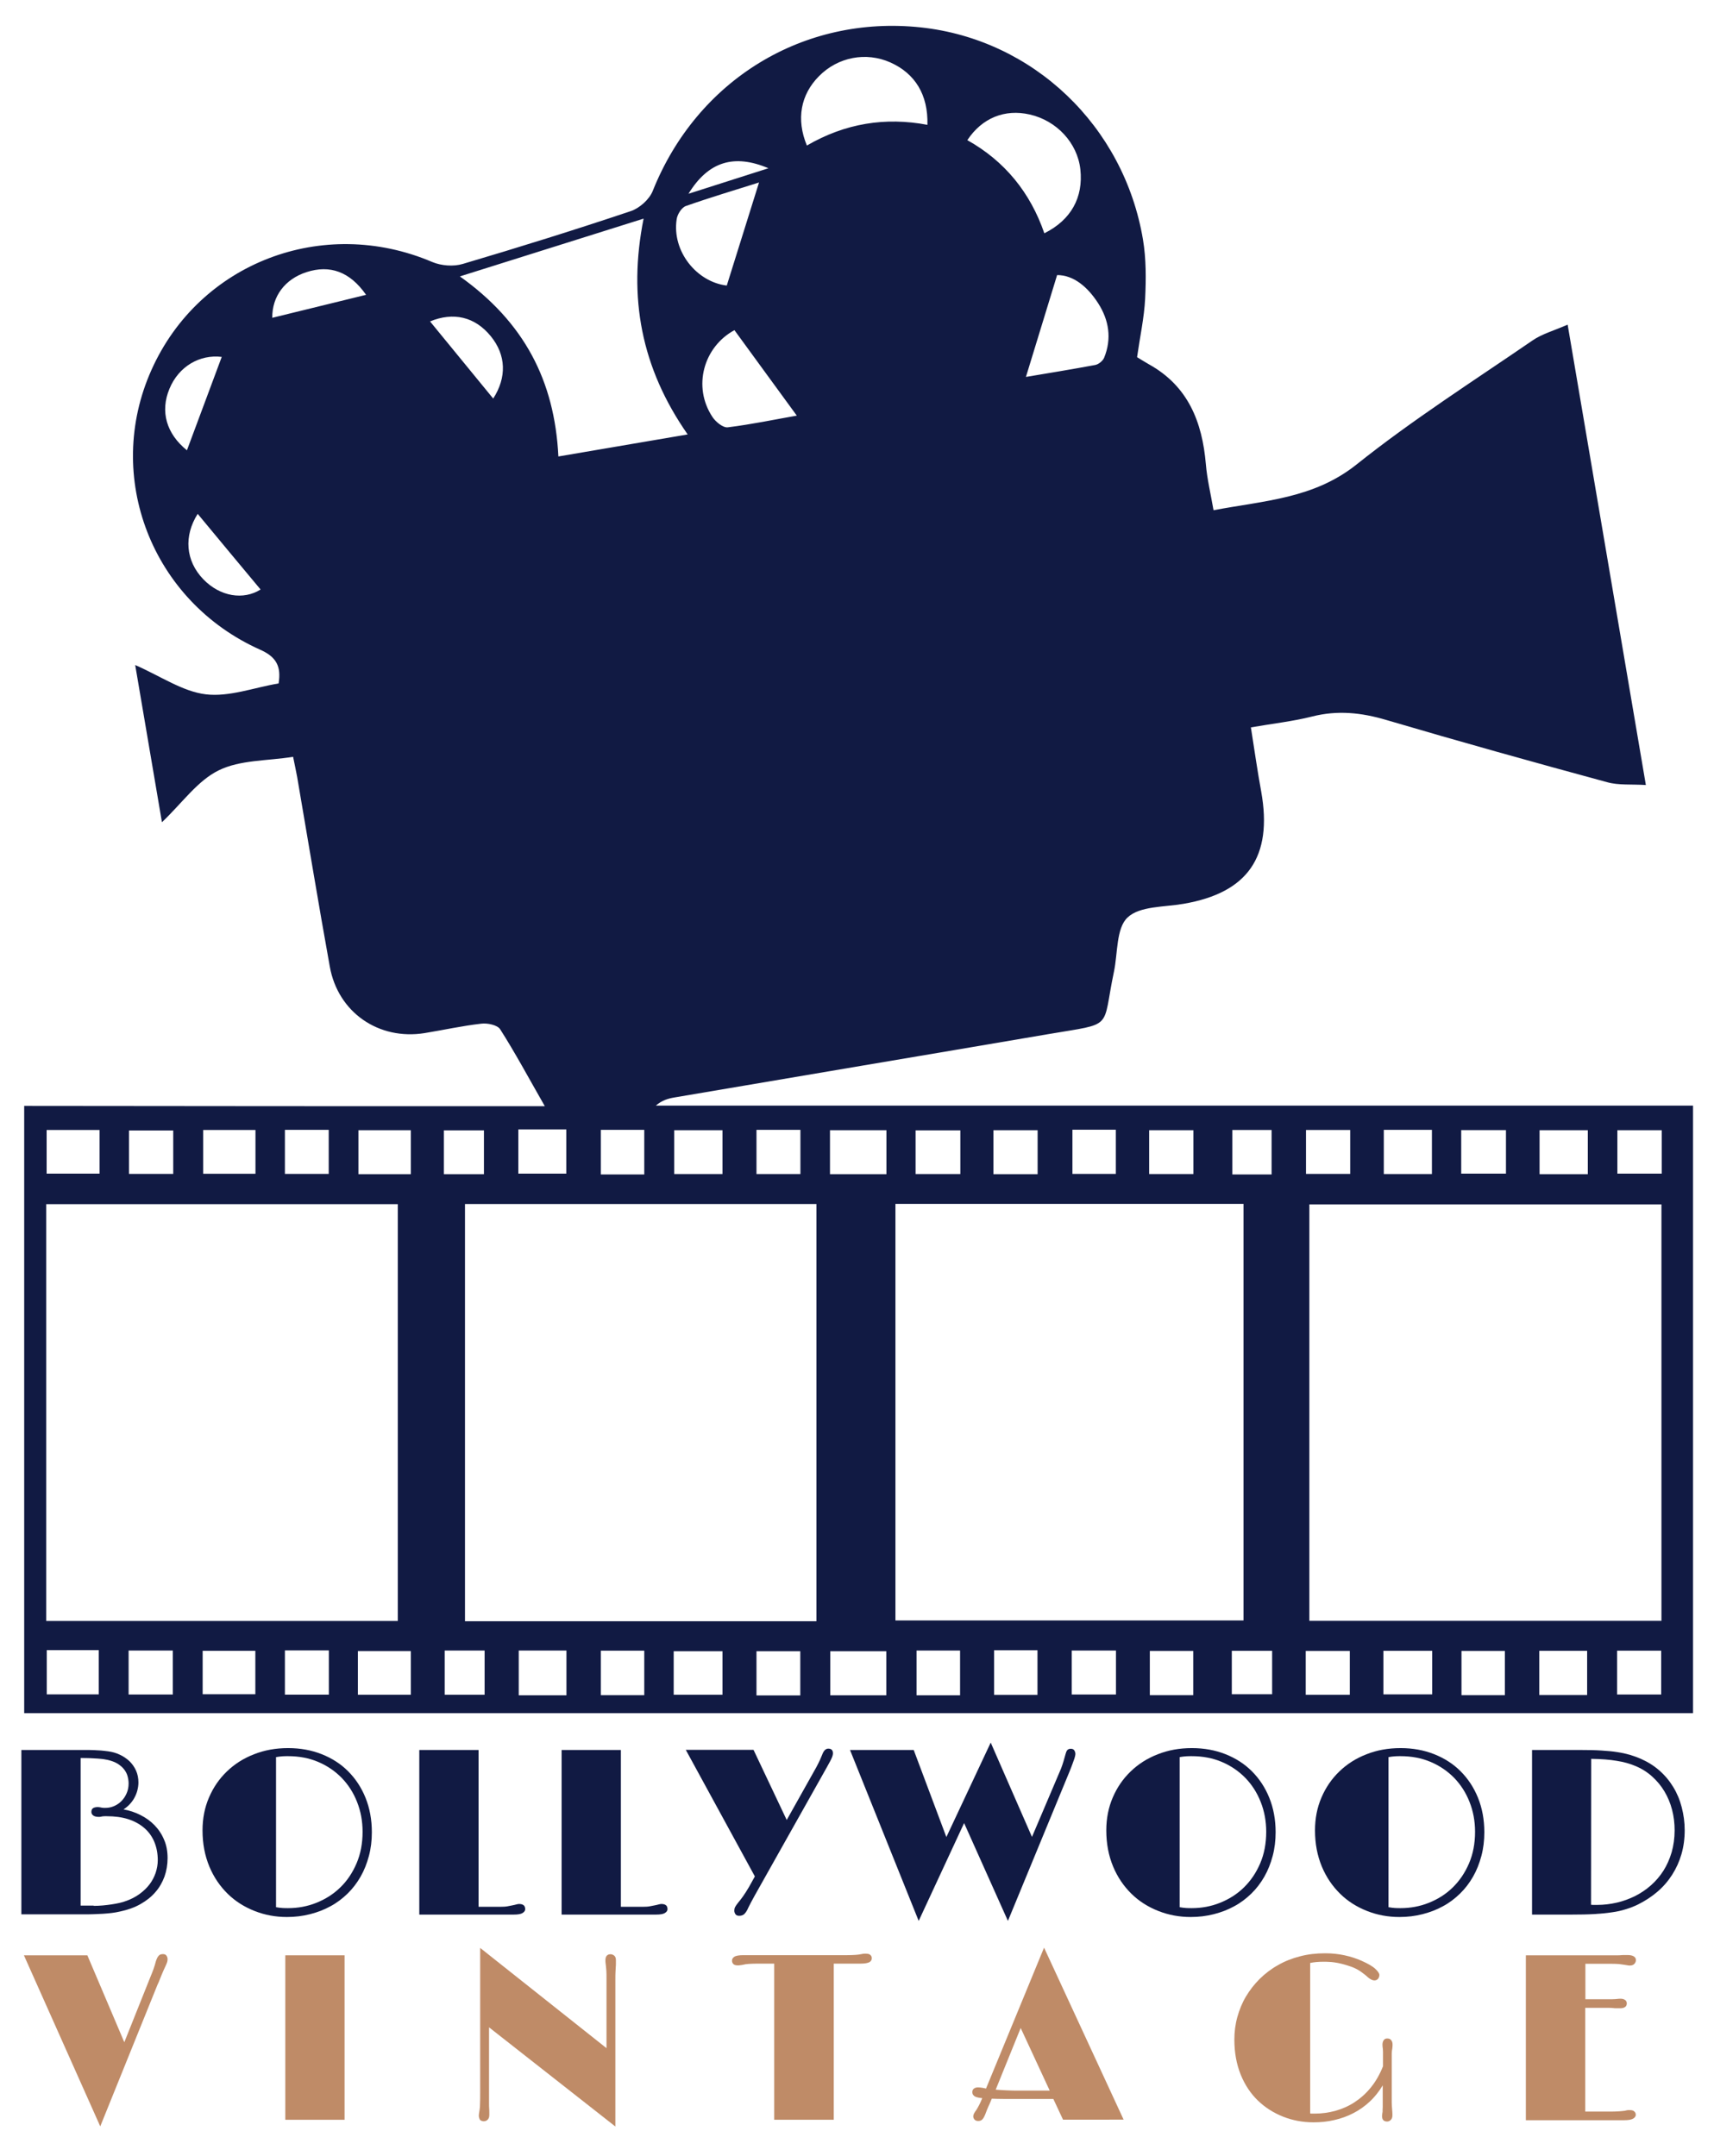 <?xml version="1.0" encoding="UTF-8"?>
<!-- Generator: Adobe Illustrator 23.0.0, SVG Export Plug-In . SVG Version: 6.00 Build 0)  -->
<svg xmlns="http://www.w3.org/2000/svg" xmlns:xlink="http://www.w3.org/1999/xlink" version="1.1" id="Layer_1" x="0px" y="0px" viewBox="0 0 1275.4 1604.6" style="enable-background:new 0 0 1275.4 1604.6;" xml:space="preserve">
<style type="text/css">
	.st0{fill:#111A43;}
	.st1{fill:#BF8B67;}
</style>
<g>
	<g>
		<path class="st0" d="M15.9,1302.3h36c4.4,0,8,0,10.8,0c2.8,0,5.2,0,7.2,0.1s3.8,0.2,5.3,0.3c1.6,0.1,3.3,0.4,5.3,0.6    c3,0.4,5.9,1.2,8.6,2.5c2.7,1.2,5.1,2.9,7.2,4.8c2,2,3.7,4.3,4.9,7s1.8,5.6,1.8,8.9c0,2-0.3,3.9-0.8,5.9s-1.3,3.8-2.2,5.5    s-2.1,3.3-3.5,4.8s-2.9,2.7-4.6,3.8c4.4,0.8,8.7,2.2,12.6,4.2c4,2,7.5,4.5,10.5,7.6s5.4,6.7,7.1,10.8c1.8,4.1,2.6,8.7,2.6,13.7    c0,4.8-0.8,9.4-2.3,13.7c-1.6,4.3-3.8,8.2-6.8,11.6c-3,3.5-6.7,6.4-11.1,8.9c-4.4,2.5-9.5,4.3-15.2,5.5c-2,0.5-4,0.8-6.2,1.1    c-2.2,0.3-4.4,0.4-6.7,0.6c-2.3,0.1-4.6,0.2-6.8,0.3c-2.3,0.1-4.5,0.1-6.5,0.1H15.9L15.9,1302.3L15.9,1302.3z M69.7,1418.3    c2.2,0,4.5-0.1,6.8-0.3c2.3-0.2,4.5-0.5,6.6-0.8s4.1-0.7,5.9-1.1s3.4-0.9,4.7-1.4c3.8-1.3,7.2-3.1,10.1-5.2s5.4-4.5,7.4-7.1    s3.5-5.5,4.6-8.6c1-3.1,1.6-6.2,1.6-9.5c0-5.1-0.9-9.6-2.6-13.7c-1.7-4-4.2-7.5-7.5-10.3s-7.2-5-11.9-6.5s-10.1-2.2-16-2.2    c-0.5,0-1,0-1.6,0c-0.5,0-1,0.1-1.5,0.1c-0.5,0.1-0.9,0.2-1.4,0.3c-0.5,0.1-1,0.1-1.5,0.1c-1.8,0-3.2-0.4-4.1-1.1    s-1.3-1.6-1.3-2.6c0-1.4,0.5-2.4,1.4-2.9c1-0.5,2.1-0.7,3.3-0.7c0.3,0,0.7,0,1.2,0.1s1,0.1,1.6,0.3c0.6,0.1,1.2,0.2,1.6,0.2    s0.9,0,1.4,0c2.1,0,4.2-0.4,6.3-1.3c2.1-0.9,3.9-2.1,5.5-3.7s2.9-3.5,3.9-5.8c1-2.2,1.5-4.7,1.5-7.4c0-1.8-0.3-3.7-0.8-5.5    s-1.4-3.5-2.6-5c-1.2-1.6-2.8-2.9-4.8-4.2c-2-1.2-4.4-2.1-7.3-2.8c-1-0.2-2.1-0.4-3.3-0.6c-1.2-0.1-2.6-0.3-4.2-0.4    s-3.4-0.2-5.5-0.3c-2.1-0.1-4.5-0.1-7.2-0.1v109.8h9.7V1418.3z"></path>
		<path class="st0" d="M150.7,1362.1c0-8.8,1.6-17,4.8-24.4c3.2-7.5,7.6-13.9,13.3-19.4s12.4-9.8,20.2-12.8    c7.8-3.1,16.2-4.6,25.4-4.6c9,0,17.3,1.5,24.9,4.5c7.6,3,14.2,7.2,19.7,12.7c5.5,5.5,9.9,12.1,13,19.8c3.1,7.7,4.7,16.2,4.7,25.6    c0,6.2-0.7,12.1-2.2,17.7s-3.5,10.7-6.2,15.4s-5.9,8.9-9.7,12.6c-3.8,3.7-8,6.9-12.7,9.4c-4.7,2.6-9.7,4.5-15.2,5.9    s-11.2,2.1-17.2,2.1c-8.5,0-16.5-1.5-24.1-4.5s-14.3-7.2-20-12.8c-5.7-5.6-10.3-12.3-13.6-20.2    C152.4,1380.9,150.7,1372,150.7,1362.1z M205.4,1419.3c1.7,0.3,3.3,0.5,4.8,0.6s2.9,0.1,4.1,0.1c7.4,0,14.5-1.3,21.2-4    s12.6-6.4,17.7-11.4c5.1-4.9,9.1-10.9,12.1-17.9s4.5-14.8,4.5-23.5c0-8-1.4-15.4-4.1-22.2c-2.7-6.9-6.5-12.8-11.4-17.9    c-4.9-5-10.7-9-17.5-11.9s-14.3-4.3-22.5-4.3c-1.2,0-2.5,0-4,0.1s-3.2,0.3-4.9,0.6L205.4,1419.3L205.4,1419.3z"></path>
		<path class="st0" d="M312,1302.3h44.1V1419h16.2c2.2,0,4.1-0.1,5.5-0.4s2.6-0.5,3.6-0.7c1.2-0.2,2.1-0.5,3-0.7    c0.8-0.2,1.4-0.3,1.8-0.3c1.5,0,2.6,0.3,3.4,0.9c0.8,0.6,1.2,1.6,1.2,3c0,1-0.6,2-1.9,2.8c-1.2,0.8-3.4,1.2-6.6,1.2H312V1302.3z"></path>
		<path class="st0" d="M417.9,1302.3H462V1419h16.2c2.2,0,4.1-0.1,5.5-0.4s2.6-0.5,3.6-0.7c1.2-0.2,2.1-0.5,3-0.7    c0.8-0.2,1.4-0.3,1.8-0.3c1.5,0,2.6,0.3,3.4,0.9c0.8,0.6,1.2,1.6,1.2,3c0,1-0.6,2-1.9,2.8c-1.2,0.8-3.4,1.2-6.6,1.2h-70.3V1302.3z    "></path>
		<path class="st0" d="M546.4,1421.8c0-0.9,0.2-1.8,0.6-2.6c0.4-0.8,1.1-1.8,2.2-3.2c1.2-1.4,2.4-3,3.7-4.8s2.8-4.2,4.4-6.9l4.4-7.9    l-51.4-94.2h50.4l24.7,52.2l22.1-39.4c1-1.8,1.8-3.6,2.6-5.2c0.7-1.6,1.3-3,1.7-4c1.1-3,2.6-4.5,4.5-4.5c2.4,0,3.5,1.2,3.5,3.5    c0,0.5-0.1,0.9-0.2,1.4s-0.3,1.1-0.6,1.8c-0.3,0.7-0.7,1.6-1.3,2.7c-0.6,1.1-1.4,2.5-2.3,4.2l-53.8,95.7c-1,1.9-1.9,3.4-2.5,4.6    s-1.1,2.1-1.5,2.9s-0.7,1.3-0.9,1.8c-0.2,0.4-0.4,0.9-0.6,1.3c-0.8,1.5-1.6,2.6-2.5,3.4c-0.9,0.7-2.1,1.1-3.5,1.1    c-1.2,0-2.1-0.3-2.7-1C546.8,1423.9,546.4,1423,546.4,1421.8z"></path>
		<path class="st0" d="M632.5,1302.3h47.4l24.3,64.8l33-70.3l30.7,70.2l21.6-50.8c0.7-1.9,1.4-3.8,1.9-5.6c0.5-1.8,1-3.6,1.5-5.3    c0.3-1.2,0.7-2.2,1.3-2.9c0.6-0.7,1.5-1,2.6-1c1.2,0,2.1,0.4,2.6,1.2c0.5,0.8,0.8,1.7,0.8,2.6c0,0.5-0.1,1-0.2,1.5    s-0.3,1.3-0.6,2.2c-0.3,0.9-0.8,2.1-1.3,3.6s-1.3,3.4-2.2,5.7L750,1429.5l-32.6-72.8l-33.8,72.8L632.5,1302.3z"></path>
		<path class="st0" d="M823.2,1362.1c0-8.8,1.6-17,4.8-24.4c3.2-7.5,7.6-13.9,13.3-19.4c5.7-5.5,12.4-9.8,20.2-12.8    c7.8-3.1,16.2-4.6,25.4-4.6c9,0,17.3,1.5,24.9,4.5s14.2,7.2,19.7,12.7s9.9,12.1,13,19.8c3.1,7.7,4.7,16.2,4.7,25.6    c0,6.2-0.7,12.1-2.2,17.7s-3.5,10.7-6.2,15.4c-2.7,4.7-5.9,8.9-9.7,12.6c-3.8,3.7-8,6.9-12.7,9.4c-4.7,2.6-9.7,4.5-15.2,5.9    s-11.2,2.1-17.2,2.1c-8.5,0-16.5-1.5-24.1-4.5s-14.3-7.2-20-12.8c-5.7-5.6-10.3-12.3-13.6-20.2    C824.9,1380.9,823.2,1372,823.2,1362.1z M877.8,1419.3c1.7,0.3,3.3,0.5,4.8,0.6s2.9,0.1,4.1,0.1c7.4,0,14.5-1.3,21.2-4    s12.6-6.4,17.7-11.4s9.1-10.9,12.1-17.9s4.5-14.8,4.5-23.5c0-8-1.4-15.4-4.1-22.2c-2.7-6.9-6.5-12.8-11.4-17.9    c-4.9-5-10.7-9-17.5-11.9s-14.3-4.3-22.5-4.3c-1.2,0-2.5,0-4,0.1s-3.2,0.3-4.9,0.6L877.8,1419.3L877.8,1419.3z"></path>
		<path class="st0" d="M978.5,1362.1c0-8.8,1.6-17,4.8-24.4c3.2-7.5,7.6-13.9,13.3-19.4c5.7-5.5,12.4-9.8,20.2-12.8    c7.8-3.1,16.2-4.6,25.4-4.6c9,0,17.3,1.5,24.9,4.5s14.2,7.2,19.7,12.7s9.9,12.1,13,19.8c3.1,7.7,4.7,16.2,4.7,25.6    c0,6.2-0.7,12.1-2.2,17.7s-3.5,10.7-6.2,15.4c-2.7,4.7-5.9,8.9-9.7,12.6c-3.8,3.7-8,6.9-12.7,9.4c-4.7,2.6-9.7,4.5-15.2,5.9    s-11.2,2.1-17.2,2.1c-8.5,0-16.5-1.5-24.1-4.5s-14.3-7.2-20-12.8c-5.7-5.6-10.3-12.3-13.6-20.2    C980.2,1380.9,978.5,1372,978.5,1362.1z M1033.2,1419.3c1.7,0.3,3.3,0.5,4.8,0.6s2.9,0.1,4.1,0.1c7.4,0,14.5-1.3,21.2-4    s12.6-6.4,17.7-11.4s9.1-10.9,12.1-17.9s4.5-14.8,4.5-23.5c0-8-1.4-15.4-4.1-22.2c-2.7-6.9-6.5-12.8-11.4-17.9    c-4.9-5-10.7-9-17.5-11.9s-14.3-4.3-22.5-4.3c-1.2,0-2.5,0-4,0.1s-3.2,0.3-4.9,0.6L1033.2,1419.3L1033.2,1419.3z"></path>
		<path class="st0" d="M1139.8,1302.3h36c6.1,0,11.3,0.1,15.8,0.4s8.4,0.6,11.9,1.2c3.4,0.5,6.5,1.2,9.3,2c2.7,0.8,5.4,1.8,8,2.9    c5.2,2.3,9.9,5.2,14,8.8c4.1,3.6,7.5,7.7,10.3,12.3c2.8,4.6,4.9,9.6,6.3,15.1c1.4,5.4,2.2,11.1,2.2,17c0,6.3-0.8,12.3-2.4,17.8    s-3.9,10.6-6.9,15.3s-6.6,8.9-10.9,12.6s-9.2,6.9-14.6,9.6c-2.9,1.4-5.9,2.6-9,3.5c-3.1,1-6.5,1.8-10.3,2.3    c-3.8,0.6-8.2,1-13.1,1.3s-10.6,0.4-17.2,0.4H1140v-122.5H1139.8z M1183.9,1417.5c0.9,0.1,1.8,0.1,2.6,0.1s1.4,0,1.9,0    c5,0,9.9-0.6,14.7-1.7c4.8-1.1,9.3-2.8,13.6-4.9c4.3-2.2,8.2-4.8,11.8-8c3.6-3.2,6.7-6.8,9.3-10.9c2.6-4.1,4.6-8.7,6.1-13.7    c1.4-5,2.2-10.4,2.2-16.3c0-5.2-0.6-10.3-1.9-15.3s-3.2-9.5-5.7-13.7s-5.6-7.9-9.3-11.2c-3.7-3.3-7.9-5.9-12.6-7.8    c-3.8-1.6-8.3-2.9-13.5-3.7c-5.2-0.9-11.6-1.4-19.1-1.5L1183.9,1417.5L1183.9,1417.5z"></path>
	</g>
</g>
<g>
	<path class="st1" d="M17.8,1455.1H65l27.5,64.7l19.3-48.3c0.9-2.1,1.7-4.2,2.4-6.1c0.7-2,1.3-3.9,1.8-5.9c0.6-1.8,1.2-3.1,2-4   c0.7-0.9,1.8-1.3,3.2-1.3c1.3,0,2.2,0.4,2.7,1.2c0.5,0.8,0.8,1.6,0.8,2.5c0,0.8-0.1,1.5-0.3,2.2s-0.7,1.9-1.5,3.6   c-0.3,0.7-0.7,1.5-1.2,2.6c-0.4,1-0.9,2.1-1.4,3.3c-0.5,1.2-1,2.4-1.5,3.7c-0.5,1.3-1,2.5-1.6,3.7l-42.6,105.4L17.8,1455.1z"></path>
	<path class="st1" d="M212.3,1455.1h44.1v122.4h-44.1V1455.1z"></path>
	<path class="st1" d="M356.3,1574.5c0-0.6,0.1-1.3,0.2-2.1c0.1-0.8,0.3-1.6,0.4-2.6c0.2-1,0.3-2.6,0.3-4.7c0.1-2.2,0.1-4.8,0.1-7.9   v-107.6l94,74.6v-51.6c0-2.5,0-4.4-0.1-5.8s-0.2-2.6-0.3-3.5c-0.1-1.1-0.2-1.9-0.3-2.5s-0.1-1.3-0.1-2.2c0-1.5,0.4-2.6,1.1-3.3   c0.7-0.7,1.6-1,2.6-1s1.9,0.3,2.8,1c0.9,0.7,1.3,1.8,1.3,3.5c0,1,0,1.9,0,2.6s0,1.4-0.1,2.2c-0.1,1-0.1,2.3-0.2,3.8   c-0.1,1.5-0.1,3.7-0.1,6.6v108.5l-94-73.8v52.3c0,1.5,0,2.9,0,4.3s0,2.7,0.1,3.8c0.1,1.2,0.1,2.1,0.1,2.9s0,1.4,0,1.9   c0,1.5-0.4,2.7-1.2,3.5s-1.8,1.2-2.9,1.2c-1.2,0-2.1-0.4-2.9-1.1C356.7,1576.6,356.3,1575.6,356.3,1574.5z"></path>
	<path class="st1" d="M576.1,1461.3h-13c-2.2,0-4.2,0.1-5.9,0.2s-3.1,0.3-4.1,0.6c-1.2,0.2-2,0.4-2.6,0.4c-0.6,0.1-1,0.1-1.4,0.1   c-1.6,0-2.7-0.3-3.4-1s-1-1.5-1-2.5c0-0.6,0.1-1.1,0.4-1.6c0.3-0.5,0.7-0.9,1.3-1.3s1.5-0.7,2.6-0.9c1.1-0.2,2.5-0.3,4.2-0.3h77.2   c2.3,0,4.3-0.1,6-0.2s3.1-0.3,4.1-0.5c1.1-0.2,1.9-0.4,2.5-0.4s1,0,1.4,0c1.5,0,2.6,0.3,3.3,1c0.7,0.6,1,1.4,1,2.4   c0,0.6-0.1,1.1-0.4,1.6s-0.7,0.9-1.3,1.3c-0.6,0.3-1.5,0.6-2.6,0.8c-1.1,0.2-2.4,0.3-4.1,0.3h-19.9v116.2h-44.3V1461.3z"></path>
	<path class="st1" d="M724.2,1574.9c0-0.6,0.2-1.3,0.6-2.1c0.4-0.8,1.1-1.8,1.9-2.9c0.6-0.9,1.2-2.1,1.9-3.4c0.7-1.4,1.5-3,2.3-5.1   c-0.6-0.1-1.2-0.1-1.7-0.2s-1-0.1-1.5-0.3c-1.3-0.2-2.4-0.7-3.1-1.4c-0.8-0.7-1.1-1.6-1.1-2.6c0-1.2,0.4-2,1.2-2.6   c0.8-0.6,1.8-0.9,3-0.9c0.3,0,0.9,0,1.8,0.1s2.1,0.3,3.5,0.6l0.7,0.2l43.2-104.9l59.2,128H791l-7.2-15.4h-24.2c-4.9,0-9.1,0-12.5,0   c-3.5,0-6.5-0.1-9.1-0.2c-1,2.4-1.8,4.4-2.6,6c-0.7,1.6-1.3,3-1.7,4.2c-0.9,2.5-1.8,4.2-2.6,5.1c-0.8,0.9-1.9,1.3-3.2,1.3   c-1.1,0-2-0.3-2.7-1C724.6,1576.7,724.2,1575.9,724.2,1574.9z M740.9,1555.1c2.8,0.2,5.5,0.4,8.3,0.5c2.7,0.1,4.9,0.2,6.6,0.2h25.3   l-21.6-46.6L740.9,1555.1z"></path>
	<path class="st1" d="M918.5,1517.9c0-5.8,0.7-11.4,2.2-16.8s3.6-10.6,6.4-15.3s6.2-9.1,10.2-13.1c4-3.9,8.5-7.4,13.5-10.2   c5-2.9,10.5-5.1,16.4-6.6c5.9-1.6,12.3-2.3,18.9-2.3c5,0,9.8,0.5,14.4,1.5c4.7,1,8.8,2.4,12.5,4c4.9,2.2,8.4,4.2,10.4,6.1   s3,3.4,3,4.5s-0.3,2-1,2.9c-0.7,0.8-1.6,1.2-2.7,1.2c-1.4,0-3-0.8-4.8-2.3c-1.2-1.2-2.9-2.5-5.1-4.1s-4.6-2.8-7.3-3.8   c-2.6-0.9-4.9-1.6-6.9-2.1s-3.9-0.9-5.5-1.1s-3.1-0.4-4.4-0.4c-1.3-0.1-2.6-0.1-3.8-0.1c-3.8,0-7.2,0.3-10,0.9v112   c0.6,0.1,1.3,0.1,1.9,0.1s1.2,0,1.7,0c5.1,0,10.2-0.7,15.3-2.1c5-1.4,9.8-3.5,14.2-6.4c4.4-2.9,8.5-6.5,12.1-11   c3.6-4.4,6.6-9.7,9-15.7v-8.3c0-0.9,0-1.7,0-2.5c0-0.7-0.1-1.4-0.1-2c-0.2-1.4-0.3-2.5-0.3-3.3c0-1.3,0.3-2.4,0.9-3.3   s1.5-1.3,2.7-1.3c1.3,0,2.3,0.4,2.9,1.3c0.7,0.8,1,1.9,1,3.1c0,0.8,0,1.5-0.1,2.2s-0.1,1.4-0.3,2.2c-0.1,0.8-0.2,1.7-0.2,2.7   s0,2.3,0,3.8v28.5c0,1.2,0,2.4,0,3.5s0.1,2,0.1,2.9c0.1,1.7,0.2,3,0.3,4.1c0.1,1,0.1,2,0.1,3c0,1.4-0.4,2.5-1.2,3.3   c-0.8,0.8-1.7,1.2-2.7,1.2c-2.5,0-3.8-1.3-3.8-4c0-0.3,0-0.7,0.1-1.3c0.1-0.6,0.1-1.2,0.3-2c0-0.3,0-0.7,0-1.4   c0-0.6,0.1-1.3,0.1-2.1c0-0.8,0-1.6,0-2.5s0-1.6,0-2.3v-11.3c-2.8,4.6-6,8.7-9.7,12.1c-3.7,3.5-7.8,6.3-12.2,8.6   c-4.4,2.3-9.2,4-14.1,5.1c-5,1.2-10.2,1.7-15.5,1.7c-8,0-15.5-1.4-22.6-4.2c-7.1-2.8-13.4-6.8-18.8-12s-9.7-11.7-12.8-19.3   C920.1,1536.1,918.5,1527.5,918.5,1517.9z"></path>
	<path class="st1" d="M1135.7,1455.1h65.2c1.2,0,2.1,0,3,0c0.8,0,1.6,0,2.3-0.1c1.1-0.1,2-0.1,2.7-0.1s1.4,0,2,0   c2.1,0,3.7,0.3,4.8,1c1.1,0.7,1.6,1.6,1.6,2.8c0,1-0.4,1.9-1.1,2.7c-0.7,0.8-1.8,1.3-3.3,1.3c-0.4,0-0.9,0-1.4-0.1   s-1.4-0.2-2.5-0.4s-2.5-0.4-4.2-0.6c-1.7-0.1-3.7-0.2-6-0.2h-19.1v26.4h15.7c1.4,0,2.7,0,3.7,0s1.9-0.1,2.6-0.1   c0.9-0.1,1.6-0.1,2.2-0.2s1.3-0.1,2.1-0.1c1.3,0,2.3,0.3,3.2,0.9c0.9,0.6,1.3,1.5,1.3,2.6c0,1.2-0.4,2.1-1.3,2.7s-2,0.9-3.5,0.9   c-0.5,0-1,0-1.6,0c-0.5,0-1.2,0-2.2,0c-0.6-0.1-1.3-0.1-2.1-0.2c-0.8-0.1-1.7-0.1-2.6-0.1h-17.6v77.2h19.1c2.3,0,4.3-0.1,6-0.2   s3.1-0.3,4.2-0.4c1.1-0.3,1.9-0.4,2.5-0.5c0.5,0,1,0,1.4,0c1.5,0,2.6,0.3,3.3,1c0.7,0.6,1.1,1.5,1.1,2.5s-0.6,2-1.9,2.8   s-3.5,1.2-6.6,1.2h-73.3v-122.7H1135.7z"></path>
</g>
<path class="st0" d="M405.4,823.2c-12.3-21.5-22.1-39.8-33.2-57.2c-2-3.2-9.5-4.8-14.1-4.2c-14.1,1.6-28,4.7-42.1,7  c-34.1,5.5-64.5-15.3-70.6-49.5c-8.5-47-16.2-94.1-24.3-141.2c-0.8-4.4-1.8-8.8-3-14.9c-19.2,3.1-39.4,2.2-55.4,10.1  c-15.7,7.7-27,24.1-42.2,38.6c-6.7-39.6-13.1-77.3-19.9-117c19.1,8.4,35.3,19.7,52.5,21.8c17.4,2.1,35.8-5,54.2-8.1  c2.1-12.8-1.8-19.8-13.7-25.1c-80.7-36-116.5-128.7-80.9-208.2c35.7-79.9,127.7-115,209-80.3c6.7,2.8,15.8,3.5,22.7,1.4  c41.9-12.4,83.6-25.4,125-39.3c6.5-2.2,13.8-8.7,16.3-15C518.7,59.5,597.8,11,685.3,20.4c83.4,9,151,73.2,165.2,157.9  c2.4,14.4,2.3,29.4,1.6,44c-0.7,14.1-3.8,28.1-6,43.5c2.2,1.3,5.4,3.4,8.8,5.3c29.2,16.2,39.7,42.9,42.4,74.4  c0.9,11,3.6,21.9,5.7,34.2c37.9-7.2,74.6-8.6,106.5-34.1c41.6-33.2,86.8-62,130.8-92.2c7.1-4.9,15.9-7.3,26.2-11.8  c19.6,115.2,38.6,227.1,58.2,342.6c-10.7-0.7-20.2,0.3-28.8-2.1c-54.9-14.9-109.7-30.2-164.3-46.3c-18.5-5.5-36.3-7.4-55.2-2.6  c-14.2,3.6-28.9,5.2-45.6,8.1c2.6,16.4,4.8,32.2,7.7,47.9c8.6,48.4-10,75.2-57.8,83.4c-14.4,2.5-32.7,1.6-41.7,10.2  c-8.5,8-7.2,26.5-10.1,40.3c-9.2,43.7,0.8,38-49,46.5c-92.6,15.8-185.3,31.3-278,47.1c-4.8,0.8-9.5,2.2-13.9,6.1  c257,0,514,0,771.8,0c0,151.4,0,301.1,0,452.1c-413.6,0-827.1,0-1241.8,0c0-150.1,0-300.3,0-451.9  C146.1,823.2,274,823.2,405.4,823.2z M607.5,1206.5c0-104.7,0-207.6,0-310.5c-87.8,0-174.4,0-261.5,0c0,104,0,206.8,0,310.5  C433.5,1206.5,520.1,1206.5,607.5,1206.5z M974.3,1206.2c88.4,0,175,0,262,0c0-104,0-206.9,0-309.9c-87.9,0-174.9,0-262,0  C974.3,1000.2,974.3,1102.7,974.3,1206.2z M34.4,1206.3c88.3,0,174.9,0,261.6,0c0-104.2,0-207.4,0-310.2c-88,0-174.6,0-261.6,0  C34.4,999.9,34.4,1102.4,34.4,1206.3z M925.3,895.9c-87.4,0-172.9,0-259,0c0,103.9,0,206.8,0,310c86.9,0,172.8,0,259,0  C925.3,1102.1,925.3,999.6,925.3,895.9z M415.5,339.7c32.6-5.6,63.3-10.8,96.2-16.4c-34.5-49.4-44.5-101.8-32.8-160.6  c-46.2,14.5-90,28.3-136.7,43C389.9,239.7,412.7,283.1,415.5,339.7z M777.1,173.6c19.9-9.9,29.1-26.7,26.8-47.6  c-2.2-19.6-17.5-36.2-37.7-40.8c-18.5-4.2-35.4,2.5-46.4,19.1C747.7,119.9,766.7,143.4,777.1,173.6z M600.4,108.3  C629,91.7,658.8,87,690.1,92.9c0.6-22.4-9.2-38.2-27.5-46.4c-18.1-8.1-39.1-4.1-53.2,10.2C595.8,70.4,592.3,88.7,600.4,108.3z   M763.4,280.5c16.1-2.7,33.9-5.6,51.6-8.9c2.5-0.5,5.6-3,6.6-5.4c5.8-14.2,3.6-28-4.5-40.6c-7.8-12.1-18.2-20.9-30.5-20.9  C778.5,231,771.1,255.2,763.4,280.5z M546.5,245.7c-22.9,12.4-31.4,42-16.3,64.7c2.4,3.6,7.9,8.1,11.4,7.6  c17.8-2.2,35.3-5.9,51.3-8.7C577.2,287.7,561.9,266.9,546.5,245.7z M564.8,135.8c-17.1,5.4-35.9,11-54.4,17.5  c-3.2,1.1-6.4,6.2-6.9,9.9c-3.6,23.9,15,46.7,37.3,49.3C548.8,186.9,556.7,161.7,564.8,135.8z M139.1,335.1  c8.8-23.6,17.4-46.8,25.9-69.5c-16.3-2-32,7-38.9,23.7C119,306.3,123.9,322.9,139.1,335.1z M147.1,382.4  c-10.4,16.4-9.1,34.9,4.2,48.7c12.6,13,29.9,15.6,42.6,7.6C178.4,420.1,162.8,401.4,147.1,382.4z M320,239.2  c16,19.5,31.6,38.6,47,57.4c10.1-15.7,9.7-32.3-1.8-46.4C353.4,235.7,337.4,232,320,239.2z M272.4,219.4  c-12.1-17.3-26.9-22.5-44.3-16.9c-16.1,5.2-25.7,18.1-25.5,34C225.7,230.8,248.7,225.2,272.4,219.4z M659.6,841.1  c-15.1,0-28.5,0-42,0c0,11.5,0,21.8,0,32.7c14.4,0,27.8,0,42,0C659.6,862.6,659.6,852.3,659.6,841.1z M659.5,1261.6  c0-12,0-22.3,0-32.8c-14.7,0-28.5,0-41.7,0c0,11.7,0,22,0,32.8C632.1,1261.6,645.1,1261.6,659.5,1261.6z M74.1,840.9  c-14.1,0-26.4,0-39.4,0c0,11.4,0,21.7,0,32.5c13.6,0,26.3,0,39.4,0C74.1,862.1,74.1,852.2,74.1,840.9z M190.1,840.9  c-14.1,0-26.4,0-38.9,0c0,11.7,0,22.4,0,32.6c13.8,0,26.1,0,38.9,0C190.1,862.2,190.1,852.3,190.1,840.9z M305.7,841.1  c-14.2,0-26.5,0-39,0c0,11.5,0,21.9,0,32.7c13.4,0,25.8,0,39,0C305.7,862.6,305.7,852.2,305.7,841.1z M34.8,1228  c0,11.9,0,22.3,0,32.9c13.7,0,26.4,0,38.7,0c0-11.7,0-22,0-32.9C60.3,1228,48.3,1228,34.8,1228z M190,1228.5c-14.1,0-26.5,0-39.2,0  c0,11.4,0,21.8,0,32.3c13.7,0,26.4,0,39.2,0C190,1249.5,190,1239.5,190,1228.5z M266.3,1261.2c14,0,26.4,0,39.4,0  c0-11.3,0-21.7,0-32.5c-13.6,0-26.3,0-39.4,0C266.3,1239.9,266.3,1249.9,266.3,1261.2z M1181,1261.4c0-12.3,0-22.6,0-32.9  c-12.6,0-23.9,0-35.6,0c0,11.4,0,21.8,0,32.9C1157.7,1261.4,1169.1,1261.4,1181,1261.4z M1029.7,840.8c0,12.1,0,22.4,0,32.9  c12.5,0,23.9,0,35.8,0c0-11.4,0-21.7,0-32.9C1053.2,840.8,1041.9,840.8,1029.7,840.8z M421.5,1261.6c0-12.1,0-22.4,0-33.3  c-12.4,0-23.7,0-35.5,0c0,11.6,0,22.2,0,33.3C398.3,1261.6,409.2,1261.6,421.5,1261.6z M1181.5,841.1c-13.2,0-24.6,0-35.9,0  c0,11.6,0,21.9,0,32.7c12.4,0,23.8,0,35.9,0C1181.5,862.5,1181.5,852.2,1181.5,841.1z M537.6,841.1c-13.2,0-24.5,0-35.9,0  c0,11.6,0,21.9,0,32.6c12.4,0,23.8,0,35.9,0C537.6,862.5,537.6,852.2,537.6,841.1z M1065.7,1228.5c-13.1,0-24.4,0-36.3,0  c0,11.4,0,21.7,0,32.4c12.6,0,24.3,0,36.3,0C1065.7,1249.6,1065.7,1239.6,1065.7,1228.5z M385.7,840.5c0,11.9,0,22.2,0,32.9  c12.7,0,24.4,0,35.7,0c0-11.7,0-22.1,0-32.9C409.1,840.5,398.1,840.5,385.7,840.5z M501.3,1261.2c13.1,0,24.4,0,36.3,0  c0-11.4,0-21.7,0-32.4c-12.6,0-24.3,0-36.3,0C501.3,1240,501.3,1249.9,501.3,1261.2z M95.7,1261c12.2,0,22.5,0,32.9,0  c0-11.6,0-21.9,0-32.7c-11.4,0-21.7,0-32.9,0C95.7,1239.6,95.7,1249.9,95.7,1261z M212,1228.2c0,12.2,0,22.5,0,32.9  c11.5,0,21.9,0,32.7,0c0-11.4,0-21.7,0-32.9C233.3,1228.2,223,1228.2,212,1228.2z M479.4,1261.5c0-12.2,0-22.5,0-33.1  c-11.5,0-21.8,0-32.3,0c0,11.7,0,22.4,0,33.1C458.5,1261.5,468.5,1261.5,479.4,1261.5z M595.5,1261.7c0-11.9,0-22.3,0-32.9  c-11.6,0-22.3,0-32.6,0c0,11.7,0,22,0,32.9C574.1,1261.7,584,1261.7,595.5,1261.7z M714.4,1261.6c0-12.1,0-22.4,0-33.3  c-11.4,0-21.7,0-32.4,0c0,11.6,0,22.3,0,33.3C693.3,1261.6,703.2,1261.6,714.4,1261.6z M739.7,1228.1c0,12.1,0,22.4,0,33.2  c11.4,0,21.8,0,32.3,0c0-11.7,0-22.4,0-33.2C760.7,1228.1,750.8,1228.1,739.7,1228.1z M797.5,1261c12.1,0,22.4,0,32.9,0  c0-11.5,0-21.9,0-32.7c-11.4,0-21.7,0-32.9,0C797.5,1239.5,797.5,1249.8,797.5,1261z M887.9,1261.5c0-11.1,0-22.1,0-32.9  c-11.5,0-21.8,0-32.3,0c0,11.5,0,21.8,0,32.9C866.6,1261.5,876.5,1261.5,887.9,1261.5z M1004.4,1228.6c-12.3,0-22.6,0-32.8,0  c0,11.6,0,21.9,0,32.6c11.4,0,21.8,0,32.8,0C1004.4,1249.9,1004.4,1239.6,1004.4,1228.6z M1119.8,1261.5c0-11,0-22,0-32.9  c-11.6,0-21.9,0-32.3,0c0,11.5,0,21.8,0,32.9C1098.5,1261.5,1108.5,1261.5,1119.8,1261.5z M1203.3,1261c12.3,0,22.6,0,32.8,0  c0-11.6,0-21.9,0-32.6c-11.4,0-21.8,0-32.8,0C1203.3,1239.7,1203.3,1250,1203.3,1261z M128.9,841.3c-11,0-22.1,0-32.9,0  c0,11.5,0,21.8,0,32.3c11.5,0,21.8,0,32.9,0C128.9,862.7,128.9,852.7,128.9,841.3z M212,840.8c0,12.3,0,22.6,0,32.8  c11.6,0,21.9,0,32.6,0c0-11.5,0-21.8,0-32.8C233.3,840.8,223,840.8,212,840.8z M479.4,874c0-12.1,0-22.4,0-33.2  c-11.4,0-21.8,0-32.3,0c0,11.7,0,22.4,0,33.2C458.4,874,468.4,874,479.4,874z M562.9,840.8c0,12.2,0,22.5,0,32.9  c11.6,0,21.9,0,32.7,0c0-11.4,0-21.8,0-32.9C584.3,840.8,574,840.8,562.9,840.8z M681.3,873.7c12,0,22.4,0,33.3,0  c0-11.4,0-21.7,0-32.5c-11.6,0-22.3,0-33.3,0C681.3,852.5,681.3,862.4,681.3,873.7z M739.2,873.8c11.9,0,22.3,0,32.9,0  c0-11.7,0-22.3,0-32.7c-11.7,0-22,0-32.9,0C739.2,852.3,739.2,862.3,739.2,873.8z M798,840.7c0,11,0,22.1,0,32.9  c11.5,0,21.8,0,32.3,0c0-11.5,0-21.8,0-32.9C819.4,840.7,809.4,840.7,798,840.7z M855.1,873.7c12,0,22.3,0,32.9,0  c0-11.7,0-22.4,0-32.6c-11.7,0-22,0-32.9,0C855.1,852.4,855.1,862.3,855.1,873.7z M1004.7,840.9c-11.9,0-22.2,0-32.9,0  c0,11.6,0,22.3,0,32.7c11.7,0,22,0,32.9,0C1004.7,862.3,1004.7,852.4,1004.7,840.9z M1120.6,841c-12.1,0-22.4,0-33.3,0  c0,11.4,0,21.7,0,32.4c11.6,0,22.3,0,33.3,0C1120.6,862.1,1120.6,852.1,1120.6,841z M1236.5,841.1c-12.1,0-22.5,0-33,0  c0,11.5,0,21.8,0,32.3c11.7,0,22.4,0,33,0C1236.5,862,1236.5,852,1236.5,841.1z M330.9,1228.3c0,12,0,22.3,0,32.9  c10.5,0,19.8,0,29.7,0c0-11.4,0-21.7,0-32.9C350.5,1228.3,341.2,1228.3,330.9,1228.3z M946.6,1228.5c-11.1,0-20.4,0-30,0  c0,11.4,0,21.7,0,32.3c10.7,0,20.3,0,30,0C946.6,1249.4,946.6,1239.5,946.6,1228.5z M946.2,874c0-12.2,0-22.5,0-33.1  c-10.5,0-19.8,0-29.2,0c0,11.7,0,22.4,0,33.1C927.3,874,936.3,874,946.2,874z M330.3,873.8c10.9,0,20.2,0,29.8,0  c0-11.7,0-22.3,0-32.6c-10.7,0-20,0-29.8,0C330.3,852.3,330.3,862.3,330.3,873.8z M512.3,144.2c18.9-6,37.7-12,59.5-19  C546.3,114.4,527.1,120.1,512.3,144.2z"></path>
</svg>
